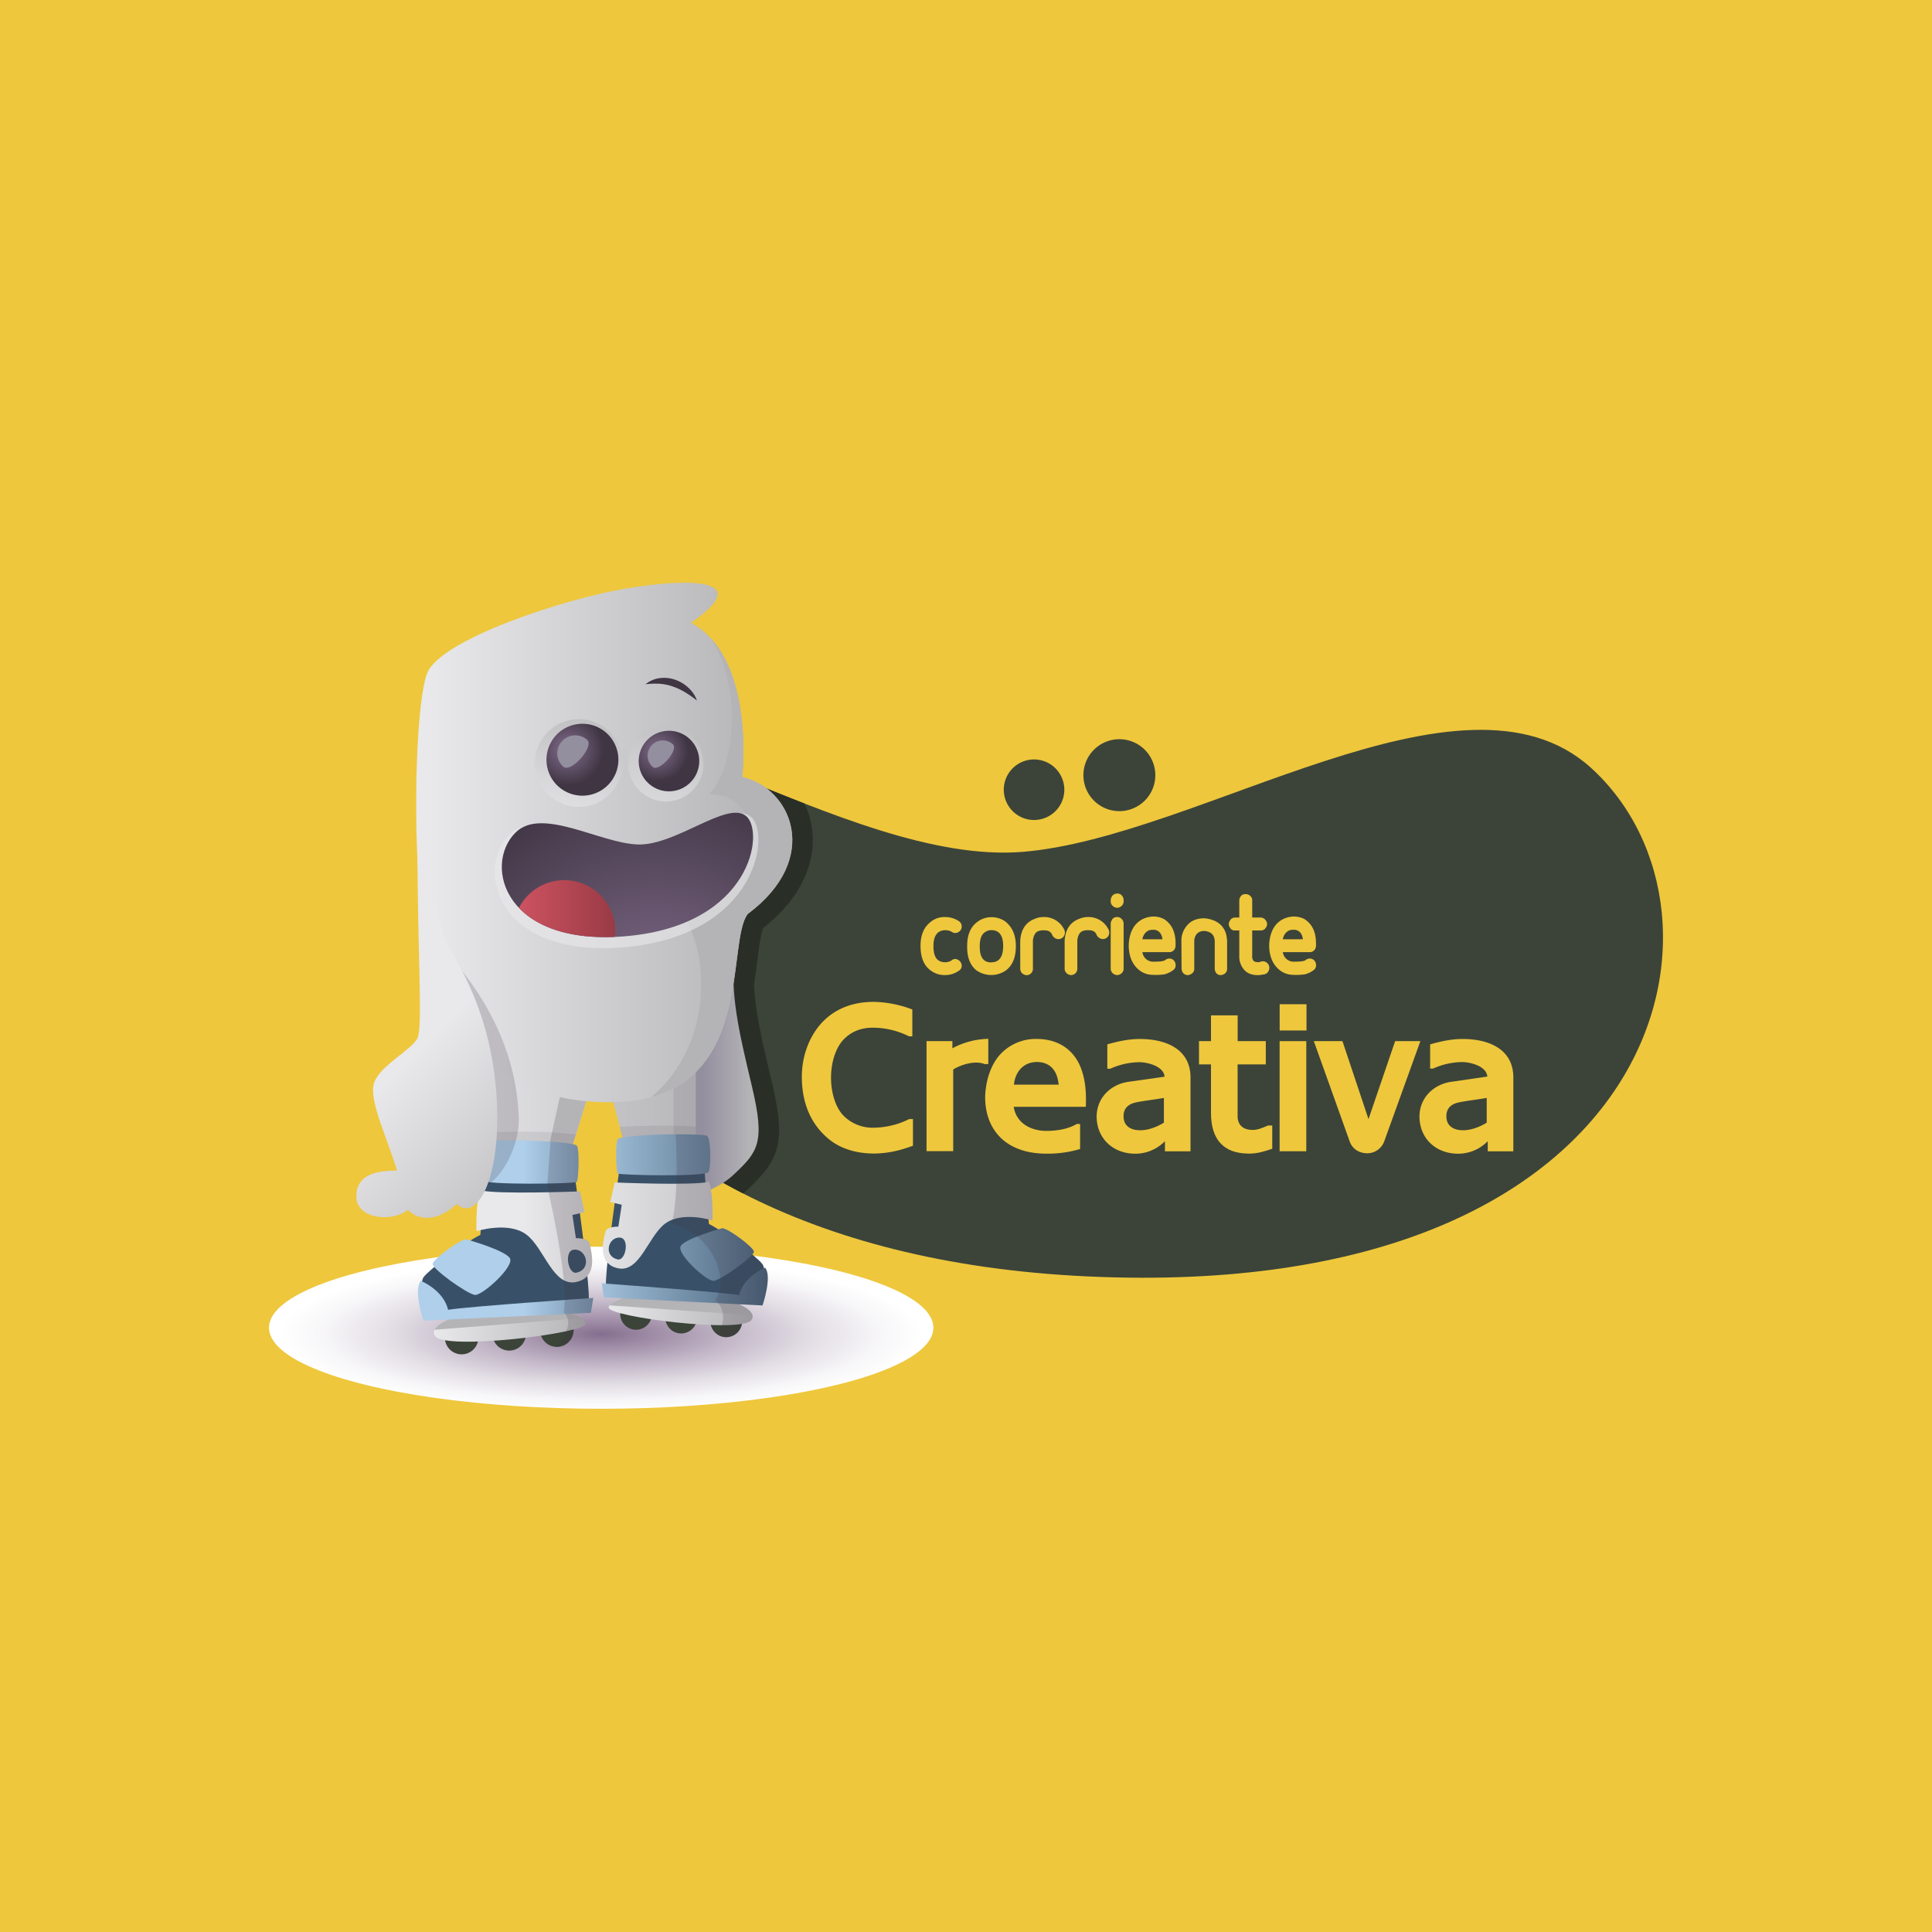 <svg xmlns="http://www.w3.org/2000/svg" xmlns:xlink="http://www.w3.org/1999/xlink" viewBox="0 0 1080 1080"><defs><style>.cls-1{isolation:isolate;}.cls-2{fill:#eec73c;}.cls-3{fill:#3c4439;}.cls-4{fill:#292f26;}.cls-5{mix-blend-mode:multiply;fill:url(#radial-gradient);}.cls-6{fill:url(#linear-gradient);}.cls-7{fill:url(#linear-gradient-2);}.cls-12,.cls-32,.cls-8{fill:#3f3543;}.cls-8{opacity:0.1;}.cls-9{fill:url(#linear-gradient-3);}.cls-10{fill:#b4b3b6;}.cls-11{fill:url(#linear-gradient-4);}.cls-13{fill:#e9e9eb;opacity:0.6;}.cls-14{fill:url(#radial-gradient-2);}.cls-15{fill:url(#linear-gradient-5);}.cls-16,.cls-19{opacity:0.5;}.cls-16{fill:url(#linear-gradient-6);}.cls-17{fill:url(#radial-gradient-3);}.cls-18{fill:#948f9f;}.cls-19{fill:url(#linear-gradient-7);}.cls-20{fill:url(#radial-gradient-4);}.cls-21{fill:url(#linear-gradient-8);}.cls-22{fill:#395168;}.cls-23{fill:url(#linear-gradient-9);}.cls-24{fill:url(#linear-gradient-10);}.cls-25{fill:url(#linear-gradient-11);}.cls-26{fill:url(#linear-gradient-12);}.cls-27{fill:url(#linear-gradient-13);}.cls-28{fill:url(#linear-gradient-14);}.cls-29{fill:url(#linear-gradient-15);}.cls-30{fill:url(#linear-gradient-16);}.cls-31{fill:url(#linear-gradient-17);}.cls-32{opacity:0.2;}.cls-33{fill:url(#linear-gradient-18);}</style><radialGradient id="radial-gradient" cx="336.07" cy="999.92" r="178.99" gradientTransform="translate(0 505.75) scale(1 0.24)" gradientUnits="userSpaceOnUse"><stop offset="0" stop-color="#856e8f"/><stop offset="0.09" stop-color="#947f9c"/><stop offset="0.4" stop-color="#c2b6c7"/><stop offset="0.66" stop-color="#e3dee5"/><stop offset="0.87" stop-color="#f7f6f8"/><stop offset="1" stop-color="#fff"/></radialGradient><linearGradient id="linear-gradient" x1="418.8" y1="601.89" x2="393.04" y2="601.89" gradientUnits="userSpaceOnUse"><stop offset="0" stop-color="#b4b3b6"/><stop offset="1" stop-color="#948f9f"/></linearGradient><linearGradient id="linear-gradient-2" x1="196.96" y1="619.43" x2="402.18" y2="619.43" gradientUnits="userSpaceOnUse"><stop offset="0" stop-color="#e9e9eb"/><stop offset="1" stop-color="#b4b3b6"/></linearGradient><linearGradient id="linear-gradient-3" x1="246.55" y1="612.96" x2="416.28" y2="612.96" xlink:href="#linear-gradient-2"/><linearGradient id="linear-gradient-4" x1="239.42" y1="470.95" x2="428.72" y2="470.95" xlink:href="#linear-gradient-2"/><radialGradient id="radial-gradient-2" cx="365.88" cy="569.72" r="138.45" gradientUnits="userSpaceOnUse"><stop offset="0" stop-color="#856e8f"/><stop offset="1" stop-color="#3f3543"/></radialGradient><linearGradient id="linear-gradient-5" x1="291.12" y1="507.92" x2="409.63" y2="507.92" gradientUnits="userSpaceOnUse"><stop offset="0" stop-color="#cc5260"/><stop offset="1" stop-color="#591e23"/></linearGradient><linearGradient id="linear-gradient-6" x1="372.23" y1="445.9" x2="372.23" y2="391.74" xlink:href="#linear-gradient-2"/><radialGradient id="radial-gradient-3" cx="266.49" cy="430.87" r="16.92" gradientTransform="translate(75.67 5.97) rotate(-3.47)" xlink:href="#radial-gradient-2"/><linearGradient id="linear-gradient-7" x1="323.51" y1="449.57" x2="323.51" y2="404.96" xlink:href="#linear-gradient-2"/><radialGradient id="radial-gradient-4" cx="253.27" cy="429.16" r="20.09" gradientTransform="translate(38.63 5.97) rotate(-3.47)" xlink:href="#radial-gradient-2"/><linearGradient id="linear-gradient-8" x1="340.26" y1="731.35" x2="420.7" y2="731.35" xlink:href="#linear-gradient-2"/><linearGradient id="linear-gradient-9" x1="320.96" y1="645.53" x2="446.02" y2="645.53" gradientUnits="userSpaceOnUse"><stop offset="0" stop-color="#afcfea"/><stop offset="1" stop-color="#395168"/></linearGradient><linearGradient id="linear-gradient-10" x1="320.97" y1="684.89" x2="446.02" y2="684.89" xlink:href="#linear-gradient-2"/><linearGradient id="linear-gradient-11" x1="320.97" y1="701.3" x2="446.02" y2="701.3" xlink:href="#linear-gradient-9"/><linearGradient id="linear-gradient-12" x1="320.96" y1="719.21" x2="446.02" y2="719.21" xlink:href="#linear-gradient-9"/><linearGradient id="linear-gradient-13" x1="242.51" y1="740.11" x2="327.46" y2="740.11" xlink:href="#linear-gradient-2"/><linearGradient id="linear-gradient-14" x1="292.44" y1="649.56" x2="376.49" y2="649.56" xlink:href="#linear-gradient-9"/><linearGradient id="linear-gradient-15" x1="292.44" y1="691.13" x2="376.49" y2="691.13" xlink:href="#linear-gradient-2"/><linearGradient id="linear-gradient-16" x1="292.44" y1="708.34" x2="376.49" y2="708.34" xlink:href="#linear-gradient-9"/><linearGradient id="linear-gradient-17" x1="292.44" y1="727.15" x2="376.49" y2="727.15" xlink:href="#linear-gradient-9"/><linearGradient id="linear-gradient-18" x1="231.29" y1="588.44" x2="324.39" y2="681.54" xlink:href="#linear-gradient-2"/></defs><g class="cls-1"><g id="Capa_1" data-name="Capa 1"><rect class="cls-2" width="1080" height="1080"/><path class="cls-3" d="M889.29,429.15c90,81.39,43,299.16-280.81,284.4S238.41,458.8,286,416s186.73,68.28,285.71,60.19S817.69,364.41,889.29,429.15Z"/><path class="cls-2" d="M510,564.31v15h-1.88a45.23,45.23,0,0,0-19.73-4.82c-6.93-.11-13,2.12-17.73,7.63-4.34,5.41-6.11,13.39-6.11,20.32s1.77,15.14,6.34,20.55a22.8,22.8,0,0,0,17.74,7.39,45.21,45.21,0,0,0,19.6-4.81h2.12v14.91c-7.4,2.7-13.74,4.23-21.61,4.35-10.33,0-20.31-2.82-27.71-10.1-9.16-8.69-12.8-20.43-12.8-32.76,0-10.33,3.29-21.25,10.57-29.59,7.63-8.57,18-12.33,29.59-12.33A63.6,63.6,0,0,1,510,564.31Z"/><path class="cls-2" d="M552.46,594.84h-2c-5.17-2.12-12.92.11-17.61,3v45.67H517.94V582h14.45v4a44.06,44.06,0,0,1,20.07-5.28Z"/><path class="cls-2" d="M585.69,632.17c5.29-.11,11.27-.94,16.21-3.87h1.88v14a62.92,62.92,0,0,1-19.26,2.59c-8.69,0-17.85-2.24-24.43-8.22s-9.39-14.45-9.39-23.49c.24-7.63,2.23-15.5,6.81-21.84a27,27,0,0,1,22-10.56c11.15,0,20.08,5.16,24.42,15.49,3.06,7.52,3.29,14.92,3.06,22.43H566.67C568.2,628.42,577.12,632.41,585.69,632.17Zm-18.9-25.83h25c-.71-7.75-4.58-12.56-12.1-12.68C572,593.66,567.49,599.3,566.79,606.34Z"/><path class="cls-2" d="M651.21,637.93a23.13,23.13,0,0,1-16.56,7c-12.21,0-21.25-8.22-21.61-20.19-.23-11.27,8.22-18.67,17.74-20L651,601.88c-.47-6-9.86-8.1-14-8.1a40.41,40.41,0,0,0-16.32,3.64H619V583.8c5.88-1.65,11.75-3,18.2-3,14.09,0,27.83,5.28,28.3,20.78v42H651.21Zm-13.86-6.11c4.7,0,9.4-1.88,13.27-4.23V613.74c-5,.94-10.22,1.41-15.38,2.47-4.11.82-7.17,3-7.17,7.75C628.07,629.71,632.42,631.82,637.35,631.82Z"/><path class="cls-2" d="M691.83,624c0,5.28,3.64,7.63,8.1,7.63,3.17.11,6.11-1.29,8.92-2.47h2.35v13c-4.46,1.53-8.22,2.71-13,2.71-14.56,0-21.25-8.22-21.25-22.78V595h-6.7V582h6.7V567.6h14.91V582h15.73V595H691.83Z"/><path class="cls-2" d="M730.34,576.05h-15V561.37h15Zm-.12,67.51H715.31V582h14.91Z"/><path class="cls-2" d="M779.89,582H794l-20.2,56a10.12,10.12,0,0,1-9.39,6.69c-4.58,0-8.34-2.35-9.87-6.46L734.44,582h16L765,625.6Z"/><path class="cls-2" d="M831.66,637.93a23.09,23.09,0,0,1-16.55,7c-12.21,0-21.25-8.22-21.61-20.19-.23-11.27,8.22-18.67,17.73-20l20.2-2.94c-.47-6-9.86-8.1-14-8.1a40.38,40.38,0,0,0-16.32,3.64h-1.65V583.8c5.87-1.65,11.74-3,18.2-3,14.09,0,27.83,5.28,28.3,20.78v42H831.66Zm-13.85-6.11c4.7,0,9.39-1.88,13.27-4.23V613.74c-5.05.94-10.22,1.41-15.38,2.47-4.11.82-7.17,3-7.17,7.75C808.53,629.71,812.88,631.82,817.81,631.82Z"/><path class="cls-2" d="M528.2,512.63a13.93,13.93,0,0,1,7.64,2.18,3.6,3.6,0,0,1-.41,6.41,3.36,3.36,0,0,1-3.54-.41,7.6,7.6,0,0,0-3.69-.82,6.7,6.7,0,0,0-3.4,1c-2,1.36-3,4-3,7.77v.14q0,6.14,2.86,8a6.42,6.42,0,0,0,3.54,1,6.73,6.73,0,0,0,3.69-1,3,3,0,0,1,3.54-.41,3.83,3.83,0,0,1,2.18,3.14,3.28,3.28,0,0,1-1.77,3.13,13.26,13.26,0,0,1-7.64,2.32,12.61,12.61,0,0,1-7.36-2.18q-6.27-4-6.26-14.18,0-8.72,5.31-13.08A12.13,12.13,0,0,1,528.2,512.63Z"/><path class="cls-2" d="M561.74,514.94q6.13,4.65,6.13,13.91,0,9.95-6.13,14a14.46,14.46,0,0,1-16.09-.55q-5.17-4.35-5-13.49,0-9.68,6.13-13.77a12.48,12.48,0,0,1,7.36-2.32A13.51,13.51,0,0,1,561.74,514.94Zm-7.64,23q6.67,0,6.68-9.13,0-8.86-6.68-8.86a6,6,0,0,0-3.41,1.09q-3,1.9-3,7.77v.54Q547.69,538,554.1,538Z"/><path class="cls-2" d="M583.27,512.63a12.37,12.37,0,0,1,11.45,6.68,3.84,3.84,0,0,1,0,4,3.59,3.59,0,0,1-3.54,1.64,4,4,0,0,1-3-2.32,3.66,3.66,0,0,0-2.46-2.32,8.3,8.3,0,0,0-2.45-.27c-2.27,0-3.82.63-4.63,1.91-.09.18-.23.4-.41.68a9.24,9.24,0,0,0-.82,3.13v15.68a3.53,3.53,0,0,1-1.64,3.13,3.36,3.36,0,0,1-3.68,0,3.46,3.46,0,0,1-1.77-3.13V525.71q.69-9.4,8.32-12.13A11.52,11.52,0,0,1,583.27,512.63Z"/><path class="cls-2" d="M608.08,512.63a12.39,12.39,0,0,1,11.45,6.68,3.88,3.88,0,0,1,0,4A3.6,3.6,0,0,1,616,524.9a4,4,0,0,1-3-2.32,3.66,3.66,0,0,0-2.46-2.32,8.3,8.3,0,0,0-2.45-.27c-2.28,0-3.82.63-4.64,1.91-.09.18-.23.4-.41.68a9.46,9.46,0,0,0-.81,3.13v15.68a3.53,3.53,0,0,1-1.64,3.13,3.36,3.36,0,0,1-3.68,0,3.46,3.46,0,0,1-1.77-3.13V525.71q.68-9.4,8.31-12.13A11.57,11.57,0,0,1,608.08,512.63Z"/><path class="cls-2" d="M626.89,500.36a3.91,3.91,0,0,1,1.22,2.86v.55a3.46,3.46,0,0,1-1.77,3.13,3.36,3.36,0,0,1-3.68,0,3.46,3.46,0,0,1-1.77-3.13v-.55a2.7,2.7,0,0,1,.27-1.22,3.3,3.3,0,0,1,3-2.46A3.13,3.13,0,0,1,626.89,500.36Zm.13,13.36a3.53,3.53,0,0,1,1.09,2.59v25.08a3.46,3.46,0,0,1-1.77,3.13,3.36,3.36,0,0,1-3.68,0,3.46,3.46,0,0,1-1.77-3.13V516.31a2.86,2.86,0,0,1,.41-1.5,3.09,3.09,0,0,1,3.13-2.18A3.25,3.25,0,0,1,627,513.72Z"/><path class="cls-2" d="M651.28,536.75a3.63,3.63,0,0,1,3.68-.68,3.52,3.52,0,0,1,2.19,3,3.29,3.29,0,0,1-1.37,3.27,13.51,13.51,0,0,1-4.9,2.32,33.84,33.84,0,0,1-6.82.27,12,12,0,0,1-6.81-2.32q-5.87-4.35-6.27-13.22v-1.5q.54-9.25,6.27-13.22a13.69,13.69,0,0,1,7.63-2.31,12.57,12.57,0,0,1,5.72,1.36q6.54,4.08,6.55,13.63v1.36a3.64,3.64,0,0,1-.28,1.36,3.41,3.41,0,0,1-3.4,2.19H638.61a6.11,6.11,0,0,0,5.45,5.31h1.23Q650.06,537.57,651.28,536.75Zm-6.67-17h-.55a5.25,5.25,0,0,0-2.72.81,6.59,6.59,0,0,0-2.73,4.5h11.18v-.27q-.56-3.4-2.73-4.5a4.35,4.35,0,0,0-2.18-.54Z"/><path class="cls-2" d="M660.41,526a12.84,12.84,0,0,1,2.87-8.32q3.4-4.36,10-4.36,9.81,1,12.13,8.86a25.43,25.43,0,0,1,.55,3.82v15.53a3.25,3.25,0,0,1-2,3.14,3.47,3.47,0,0,1-1.5.41,3.08,3.08,0,0,1-3.13-2.18,3.53,3.53,0,0,1-.28-1.37V526q-.27-5.06-5.72-5.59-4.63,0-5.59,4.36a6.35,6.35,0,0,0-.14,1.23v15.53a3.23,3.23,0,0,1-2.18,3.14,2.22,2.22,0,0,1-1.36.41,3.32,3.32,0,0,1-3.27-2.18,3.73,3.73,0,0,1-.28-1.37Z"/><path class="cls-2" d="M696.26,499.82a3.69,3.69,0,0,1,2.73,1.09,3.06,3.06,0,0,1,1,2.59v9.4h4.5a3.55,3.55,0,0,1,3.27,1.91,3.13,3.13,0,0,1,0,3.54,3.27,3.27,0,0,1-3.27,1.77h-4.5V534.3a3.94,3.94,0,0,0,.69,2.73,2,2,0,0,0,1.36.68,4.09,4.09,0,0,0,2.73-.14,3.56,3.56,0,0,1,3.81.95,3.51,3.51,0,0,1,.82,3.55,3.44,3.44,0,0,1-2.59,2.59l-2.59.41q-6,.4-9-3.27a11.16,11.16,0,0,1-2.45-7.5V520.12h-2.18a3,3,0,0,1-3.14-1.77,3.17,3.17,0,0,1,0-3.54,3.26,3.26,0,0,1,3.14-1.91h2.18v-9.4a3.85,3.85,0,0,1,1.91-3.41A5.16,5.16,0,0,1,696.26,499.82Z"/><path class="cls-2" d="M729.79,536.75a3.63,3.63,0,0,1,3.68-.68,3.51,3.51,0,0,1,2.18,3,3.27,3.27,0,0,1-1.36,3.27,13.48,13.48,0,0,1-4.91,2.32,33.68,33.68,0,0,1-6.81.27,12.06,12.06,0,0,1-6.82-2.32q-5.85-4.35-6.27-13.22v-1.5q.56-9.25,6.27-13.22a13.75,13.75,0,0,1,7.64-2.31,12.6,12.6,0,0,1,5.72,1.36q6.54,4.08,6.54,13.63v1.36a3.62,3.62,0,0,1-.27,1.36,3.43,3.43,0,0,1-3.41,2.19H717.12a6.11,6.11,0,0,0,5.45,5.31h1.22Q728.58,537.57,729.79,536.75Zm-6.68-17h-.54a5.31,5.31,0,0,0-2.73.81,6.62,6.62,0,0,0-2.72,4.5h11.17v-.27q-.54-3.4-2.72-4.5a4.38,4.38,0,0,0-2.18-.54Z"/><path class="cls-4" d="M431.41,604.53c-5.09-21.28-9.12-38.2-9.91-53.93.69-4.48,1.24-8.73,1.76-12.85.56-4.38,1.09-8.51,1.7-12l.24-1.31.2-1c.1-.51.21-1,.32-1.48l.11-.44c.12-.51.26-1,.41-1.49l.08-.29c.12-.37.25-.72.37-1l.05-.12c21.35-16.69,31-38.08,26.53-59a47.58,47.58,0,0,0-3.54-10.44C380.83,422.43,315.61,389.35,286,416c-35.72,32.14-18.5,175.49,129.44,251.14.81-.66,1.59-1.34,2.34-2C435.83,648.14,439.56,638.69,431.41,604.53Z"/><ellipse class="cls-5" cx="336.07" cy="742.2" rx="185.7" ry="45.31"/><path class="cls-6" d="M410.58,532.34c-2.38,23.6,2.16,43.12,9.73,74.84s3.5,36.6-10.37,49.61-38.09,14.64-38.09,14.64V556.76Z"/><polygon class="cls-7" points="388.93 580.56 388.93 656.46 353.92 658.3 336.75 593.06 388.93 580.56"/><polygon class="cls-8" points="388.93 636.4 376.44 640.19 376.44 602.59 388.93 591.91 388.93 636.4"/><polygon class="cls-9" points="274.13 655.75 315.47 654.95 334.76 593.06 274.13 570.18 274.13 655.75"/><polygon class="cls-10" points="315.47 654.95 334.29 594.56 334.57 592.99 333.47 592.58 315.47 601.81 303.69 655.18 315.47 654.95"/><path class="cls-11" d="M415,434.42c27.26,6.06,44.67,45.44,3,76.49-12.87,16.66,5.65,105.26-77.24,105.26-83.32,0-102.06-67.5-106-113.59-4.19-48.82-1.78-111.36,4-126.18,7.27-18.81,75.93-41.4,110.33-47.27,36.67-6.26,73.41-5.87,37.17,19C409,360.21,418,393.53,415,434.42Z"/><path class="cls-10" d="M415,434.42c2.45-33.1-3-61.24-17.29-77.19C415,385,411.2,428.16,396.44,444.06c18.93-.38,25,15.52,21.95,26.88-2.47,9.27-42.15,27.72-32.94,47.33,11.74,25,9.47,68.91-21.34,95C420,597.9,406.55,525.78,418,510.91,459.69,479.86,442.28,440.48,415,434.42Z"/><path class="cls-12" d="M360.82,382.51a15.76,15.76,0,0,1,7.85-3.41,18.73,18.73,0,0,1,8.75.88,20.85,20.85,0,0,1,7.46,4.52,17.4,17.4,0,0,1,4.71,7.1A66.57,66.57,0,0,0,383,387a37.75,37.75,0,0,0-6.85-3.23,29,29,0,0,0-7.31-1.53A42.56,42.56,0,0,0,360.82,382.51Z"/><path class="cls-13" d="M284.56,466.69c-19.29,19.92-6.28,69.84,66.23,62.64s80.18-63.35,69-72.71-41.14,18-63.45,17.27S299.89,450.86,284.56,466.69Z"/><path class="cls-14" d="M288.16,465.43c-18.37,18.37-6,64.43,63.1,57.79s76.39-58.45,65.76-67.09-39.19,16.61-60.44,15.94S302.77,450.82,288.16,465.43Z"/><path class="cls-15" d="M315.39,492a28.46,28.46,0,0,0-25.26,15.5c9.61,10.09,26.84,17.36,53.51,16.23a29.84,29.84,0,0,0,.32-3.17A28.57,28.57,0,0,0,315.39,492Z"/><path class="cls-16" d="M393.24,428.23A21,21,0,1,0,371,448,21.05,21.05,0,0,0,393.24,428.23Z"/><path class="cls-17" d="M357.07,426.46A16.92,16.92,0,1,1,375,442.32,16.92,16.92,0,0,1,357.07,426.46Z"/><path class="cls-18" d="M364.18,416.78a8.46,8.46,0,0,1,11.94-.73c3.5,3.11-7.72,15.77-11.21,12.68A8.47,8.47,0,0,1,364.18,416.78Z"/><path class="cls-19" d="M348,428a24.52,24.52,0,1,0-26,23A24.51,24.51,0,0,0,348,428Z"/><path class="cls-20" d="M305.52,425.9a20.1,20.1,0,1,1,21.28,18.85A20.08,20.08,0,0,1,305.52,425.9Z"/><path class="cls-18" d="M314.05,414.48a10,10,0,0,1,14.18-.87c4.16,3.67-9.17,18.72-13.32,15A10,10,0,0,1,314.05,414.48Z"/><path class="cls-8" d="M274.13,632.93v16l43.05.51L322,634.14C307.18,632.24,287.55,632.45,274.13,632.93Z"/><path class="cls-8" d="M346.43,629.85l4.14,15.72,38.36.46V629.72C373.58,628.83,356.48,629.37,346.43,629.85Z"/><path class="cls-3" d="M346.72,735a8.86,8.86,0,1,1,9.36,8.33A8.85,8.85,0,0,1,346.72,735Z"/><path class="cls-3" d="M371.92,737.07a8.87,8.87,0,1,1,9.37,8.32A8.88,8.88,0,0,1,371.92,737.07Z"/><path class="cls-3" d="M397.13,739.14a8.87,8.87,0,1,1,9.37,8.32A8.86,8.86,0,0,1,397.13,739.14Z"/><path class="cls-21" d="M340.26,730.93c0,5.32,75,14.69,79.88,6.85s-23.06-14.62-35.55-15.67S340.31,724.26,340.26,730.93Z"/><path class="cls-10" d="M420.6,735.26c-1.52-6.72-24.88-12.22-36-13.15-11.69-1-40.26,1.76-43.93,7.58Z"/><path class="cls-22" d="M347.72,644.08l45.21-2.3s2,28.75,3.36,42.42c8.91,4.46,27,18.57,29.86,22.4,3.09,4.14-1,21-1,21s-83-1.48-86-4.75S347.72,644.08,347.72,644.08Z"/><path class="cls-23" d="M345.22,636.9c-1.32,2.48-.85,18.14.14,19.09s49.2,2,50.7-.83,1.29-18.17-.69-20.1S346.72,634.11,345.22,636.9Z"/><path class="cls-24" d="M343.63,661s43.84,1.85,52.52-.36c2.78,5.51,2.17,21.6,2.17,21.6s-17-5.42-26.55,1.78-14.15,27.7-26.46,24.92-7.5-17.07-6.93-20.24,7.28-3,7.28-3l1.9-12.21-6.4-1.59Z"/><path class="cls-22" d="M346.72,691.84c-6.75-.66-9.65,10.32-1.45,12.18C349.78,705,352.09,692.37,346.72,691.84Z"/><path class="cls-25" d="M403.66,686.58s-20.38,5.61-23.07,9.89S395.06,716.4,399,716s23.11-13.89,22.41-16.5S407.23,686.67,403.66,686.58Z"/><path class="cls-26" d="M427.7,708.67s-12,4.77-14.51,15.26c-12.21-1.89-76.83-6.54-76.83-6.54l1.24,7.88,88.65,4.48S431.76,713.61,427.7,708.67Z"/><path class="cls-3" d="M320.63,744.13a9.36,9.36,0,1,0-9.93,8.76A9.36,9.36,0,0,0,320.63,744.13Z"/><path class="cls-3" d="M294,746.22a9.36,9.36,0,1,0-9.93,8.75A9.36,9.36,0,0,0,294,746.22Z"/><path class="cls-3" d="M267.39,748.31a9.36,9.36,0,1,0-9.93,8.75A9.36,9.36,0,0,0,267.39,748.31Z"/><path class="cls-27" d="M327.46,739.87c0,5.61-79.25,15.2-84.36,6.91s24.4-15.35,37.6-16.4S327.43,732.83,327.46,739.87Z"/><path class="cls-10" d="M242.89,743.34l82.32-6.5c-7.62-4.91-32.56-7.27-44-6.49l-4.88.51C264.27,732.53,245.69,737.38,242.89,743.34Z"/><path class="cls-22" d="M319.92,648.15l-47.71-2.62s-2.22,30.35-3.72,44.78c-9.43,4.67-28.59,19.5-31.62,23.52-3.28,4.37,1,22.22,1,22.22s87.64-1.23,90.82-4.66S319.92,648.15,319.92,648.15Z"/><path class="cls-28" d="M322.59,640.58c1.39,2.62.84,19.15-.21,20.15s-51.95,1.89-53.53-1.08-1.29-19.19.8-21.21S321,637.62,322.59,640.58Z"/><path class="cls-29" d="M324.18,666s-46.28,1.78-55.45-.59c-3,5.81-2.37,22.81-2.37,22.81s18-5.66,28,2,14.83,29.29,27.83,26.41,8-18,7.4-21.34-7.67-3.15-7.67-3.15L320,679.2l6.75-1.65Z"/><path class="cls-22" d="M320.79,698.58c7.13-.67,10.16,10.94,1.49,12.85C317.51,712.5,315.12,699.11,320.79,698.58Z"/><path class="cls-30" d="M260.7,692.8s21.49,6,24.31,10.52-15.35,21-19.54,20.55-24.34-14.76-23.59-17.51S256.93,692.87,260.7,692.8Z"/><path class="cls-31" d="M235.23,716s12.65,5.08,15.26,16.17c12.9-2,81.14-6.61,81.14-6.61l-1.34,8.33-93.61,4.37S230.93,721.22,235.23,716Z"/><path class="cls-32" d="M331.63,725.58l-2.45.17c-.08-3.19-.39-7.51-.87-12.52,4.9-5.52,1.76-15.34,1.3-18-.28-1.54-1.92-2.31-3.61-2.72-.6-4.82-1.23-9.69-1.85-14.35l2.59-.64L324.18,666l-1.69.07c-.25-1.82-.49-3.56-.72-5.17a1.76,1.76,0,0,0,.61-.16c1.05-1,1.6-17.53.21-20.15-.54-1-6.79-1.84-14.82-2.38l-1.91,24.86s12.59,52.86,9.23,70.47c5.87,5.88.45,13.53-4.39,19.36a9.37,9.37,0,0,0,9.93-8.76c0-.33,0-.64,0-1,4.26-1.15,6.87-2.29,6.87-3.3,0-2.17-3.19-4-8-5.46l10.8-.5Z"/><path class="cls-32" d="M420.14,737.78c2-3.17-1.44-6.17-7-8.69l13.13.66s5.51-16.14,1.45-21.08L427,709a5.68,5.68,0,0,0-.89-2.36,42.67,42.67,0,0,0-5.6-5.32c.63-.77,1-1.4.89-1.78-.71-2.6-14.21-12.83-17.78-12.92l-2.17.63c-1.91-1.21-3.69-2.26-5.2-3-.08-.81-.16-1.68-.25-2.59,1.41.34,2.28.6,2.28.6s.61-16.09-2.17-21.6c-.49.12-1.11.23-1.82.34-.13-1.73-.26-3.39-.37-5,1.17-.22,1.93-.48,2.1-.79,1.49-2.8,1.29-18.17-.69-20.1-.77-.75-8.49-1.06-17.65-1,.69,12.18,1.38,35.57-2.22,50,22.65,5.88,32.72,30.21,24.33,42.79,3.85,2.57,7.18,11,1,19a8.72,8.72,0,0,0,5.65,1.64,8.84,8.84,0,0,0,8.21-7.42C417.54,739.56,419.49,738.83,420.14,737.78Z"/><path class="cls-32" d="M251.42,534.57C285.5,572.8,289.66,609,290,625.66s-12.12,40.67-28.78,41.08S251.42,534.57,251.42,534.57Z"/><path class="cls-33" d="M233.43,473.83c-.16,57.72,3.06,100-.06,106.51s-21.3,15.45-24.33,25.22,8.28,32.53,12.85,48.79c-12.09,0-22.69,2.44-22.69,14.64s19.69,14.64,28.77,7.32c8.33,8.14,19.69,4.07,27.26-3.25,10.6,9.76,23.48-11.38,22.72-51.24s-12.87-69.94-28-93.53"/><path class="cls-3" d="M594.89,439.89a16.92,16.92,0,1,0-15.29,18.42A16.92,16.92,0,0,0,594.89,439.89Z"/><path class="cls-3" d="M645.74,431.46a20.1,20.1,0,1,0-18.14,21.88A20.08,20.08,0,0,0,645.74,431.46Z"/></g></g></svg>